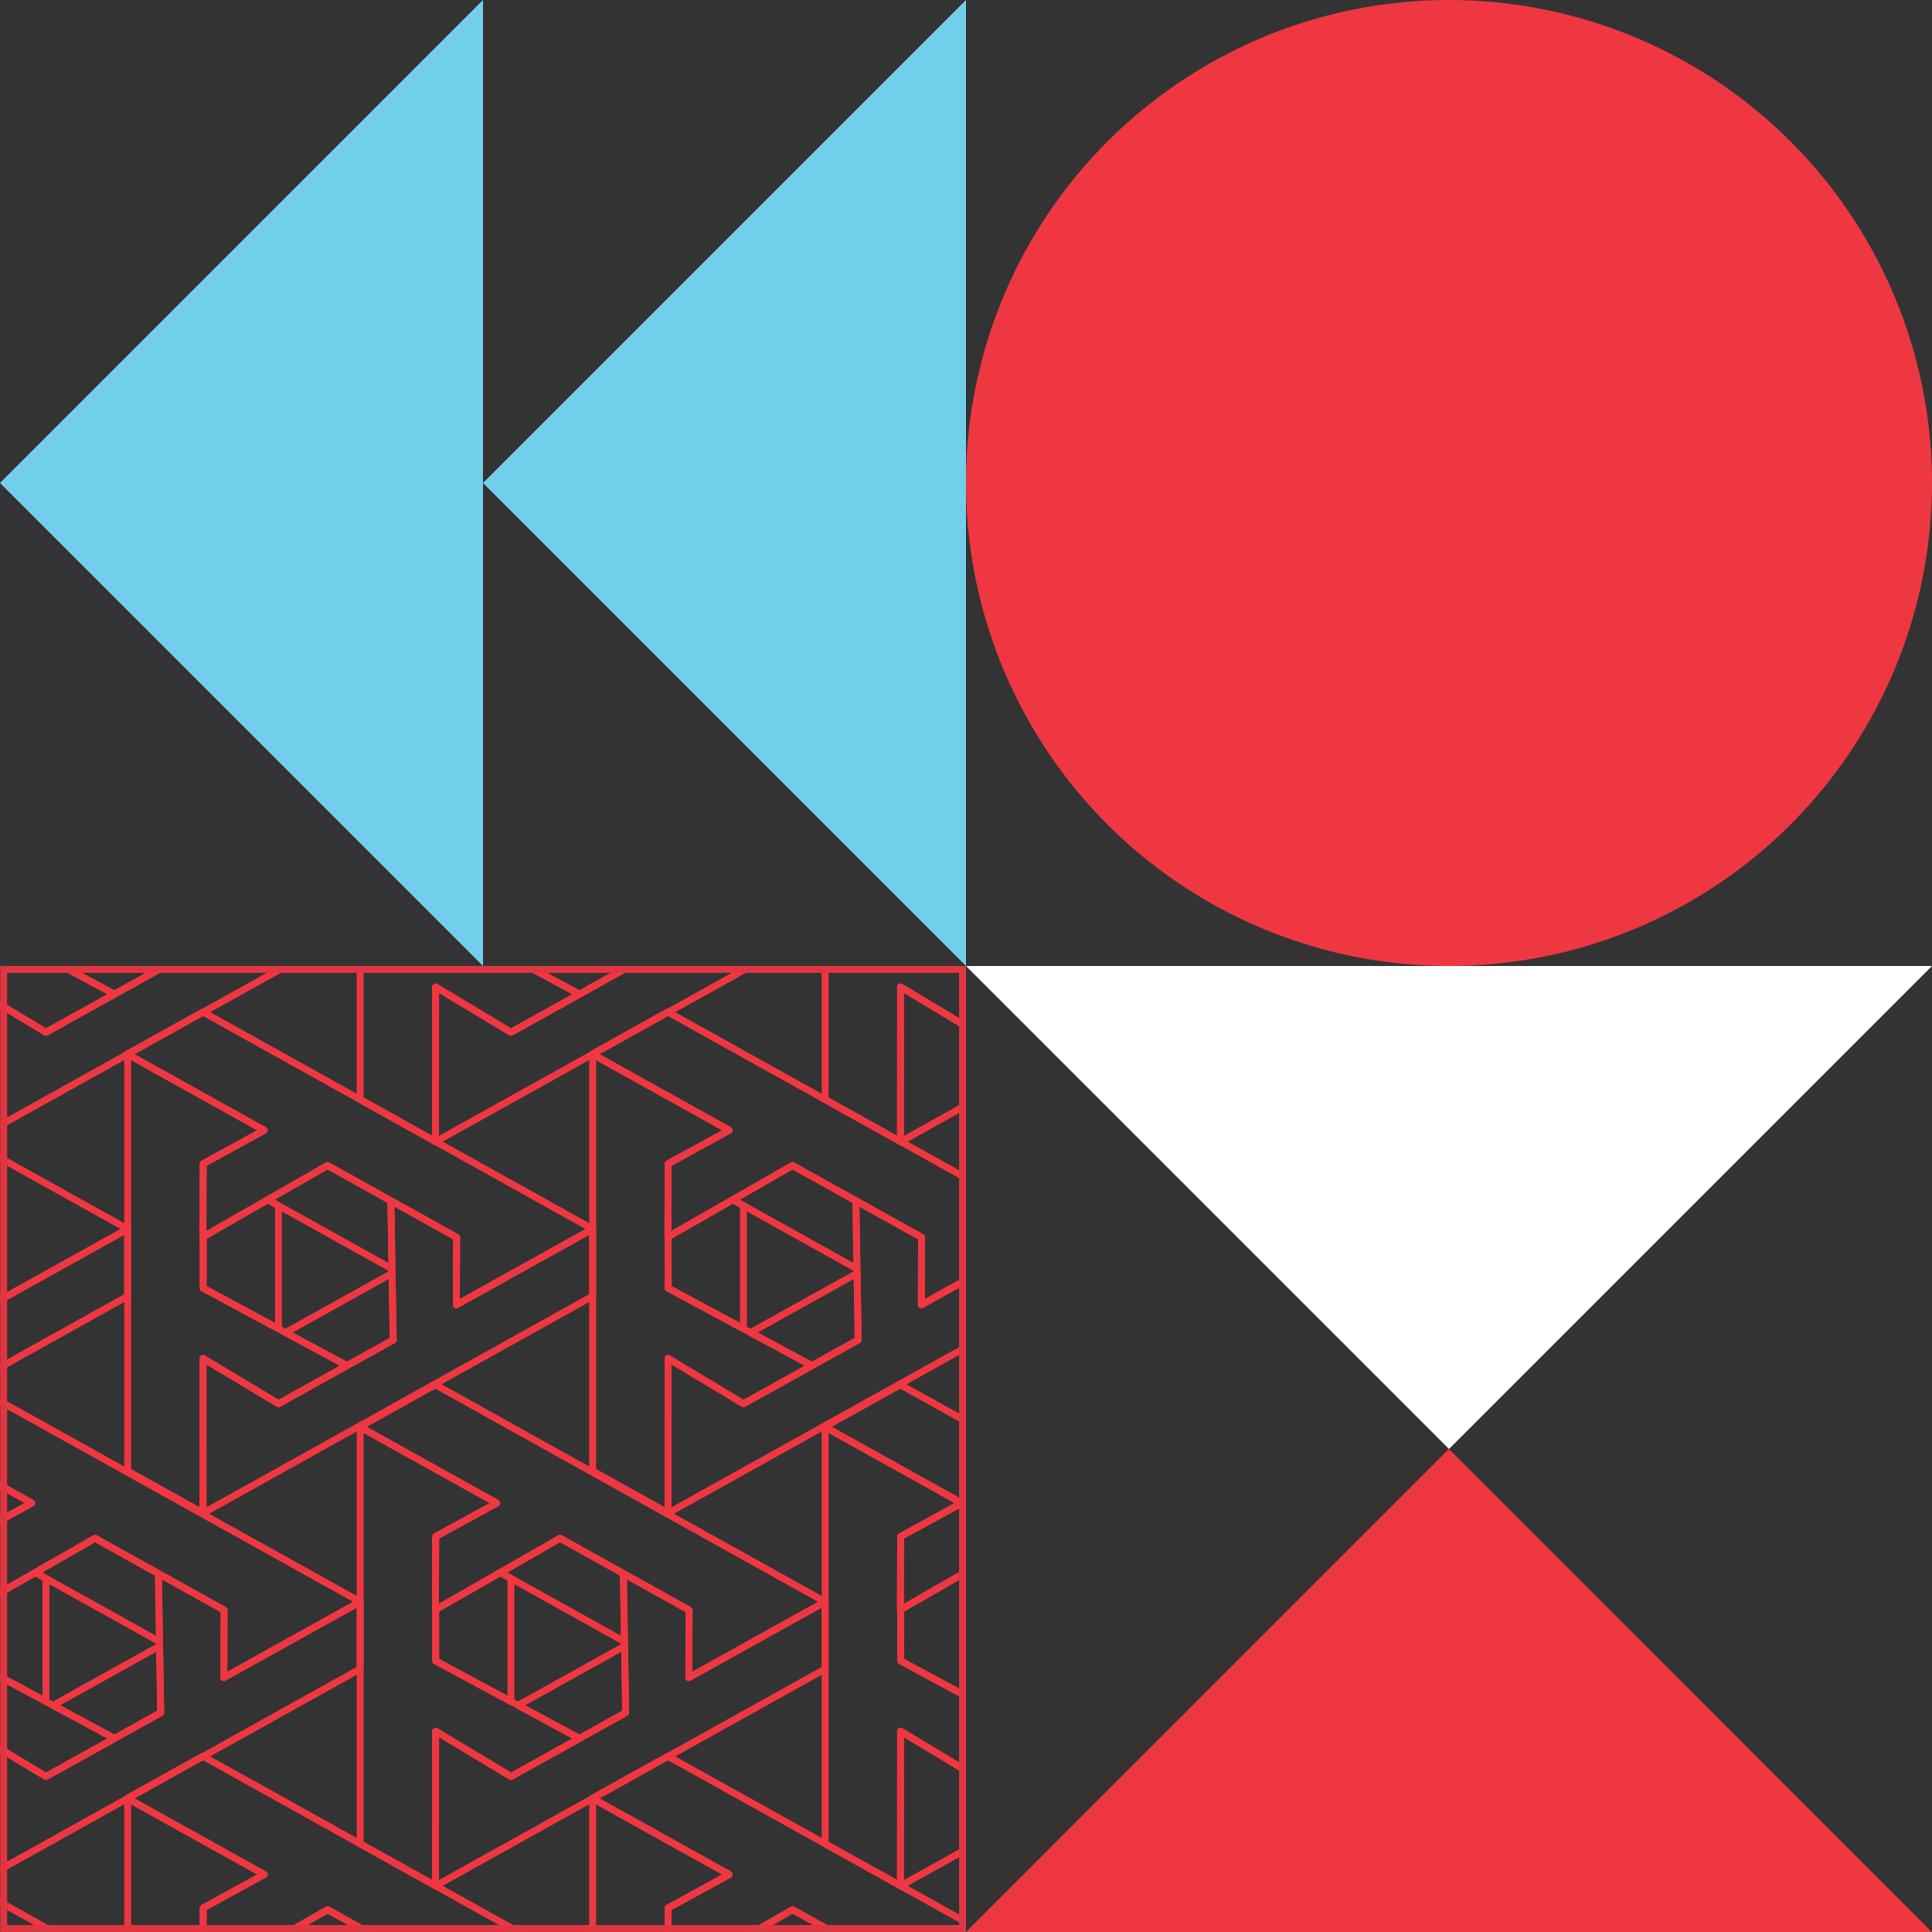 <?xml version="1.0" encoding="UTF-8" standalone="no"?>
<!DOCTYPE svg PUBLIC "-//W3C//DTD SVG 1.1//EN" "http://www.w3.org/Graphics/SVG/1.1/DTD/svg11.dtd">
<svg width="100%" height="100%" viewBox="0 0 280 280" version="1.1" xmlns="http://www.w3.org/2000/svg" xmlns:xlink="http://www.w3.org/1999/xlink" xml:space="preserve" xmlns:serif="http://www.serif.com/" style="fill-rule:evenodd;clip-rule:evenodd;stroke-linejoin:round;stroke-miterlimit:2;">
    <rect x="0" y="0" width="280" height="280" fill="#333333" stroke="none"/>
    <rect id="branding-strategies" x="0" y="0" width="280" height="280" style="fill:none;"/>
    <clipPath id="_clip1">
        <rect x="0" y="0" width="280" height="280"/>
    </clipPath>
    <g clip-path="url(#_clip1)">
        <path d="M-0,70L70,0L70,140L-0,70Z" style="fill:rgb(113,207,235);"/>
        <path d="M70,70L140,0L140,140L70,70Z" style="fill:rgb(113,207,235);"/>
        <circle cx="210" cy="70" r="70" style="fill:rgb(239,55,66);"/>
        <path d="M210,209.997L140,139.997L280,139.997L210,209.997Z" style="fill:white;"/>
        <path d="M209.985,210L279.97,280L140,280L209.985,210Z" style="fill:rgb(239,55,66);"/>
        <g>
            <rect x="0.036" y="139.997" width="139.964" height="139.994" style="fill:none;"/>
            <clipPath id="_clip2">
                <rect x="0.036" y="139.997" width="139.964" height="139.994"/>
            </clipPath>
            <g clip-path="url(#_clip2)">
                <g>
                    <path d="M-29.094,56.098L-48.887,45.084L-48.874,45.009L-37.992,38.952L18.502,70.404L-1.254,81.39L-1.215,71.61L-10.741,66.308L-10.741,66.31L-19.922,61.201L-37.98,71.548L-37.941,60.942L-29.094,56.098ZM-26,85.411L-10.565,76.817L-10.402,86.477L-17.107,90.205L-26,85.411Z" style="fill:none;stroke:rgb(239,55,66);stroke-width:1px;"/>
                    <path d="M-1.254,81.39L18.502,70.404L18.502,80.143L-37.966,111.583L-37.955,89.159L-27.032,95.724L-17.102,90.208L-17.107,90.205L-10.402,86.477L-10.741,66.308L-1.215,71.61L-1.254,81.39ZM-28.579,66.162L-27.032,67.024L-27.032,84.854L-37.94,78.974L-37.946,71.528L-28.579,66.162Z" style="fill:none;stroke:rgb(239,55,66);stroke-width:1px;"/>
                    <path d="M4.601,2.265L-15.192,-8.749L-15.179,-8.824L-4.297,-14.881L52.197,16.572L32.441,27.557L32.48,17.778L22.954,12.475L22.954,12.477L13.773,7.368L-4.285,17.715L-4.246,7.11L4.601,2.265ZM7.695,31.578L23.13,22.984L23.292,32.645L16.588,36.373L7.695,31.578Z" style="fill:none;stroke:rgb(239,55,66);stroke-width:1px;"/>
                    <path d="M-4.26,35.327L-4.272,57.722L-15.192,51.643L-15.192,-8.749L4.601,2.265L-4.246,7.109L-4.285,17.715L-4.251,17.696L-4.245,25.141L16.593,36.375L6.662,41.892L-4.26,35.327ZM23.119,22.345L5.122,12.325L13.773,7.368L22.954,12.477L23.119,22.345ZM-4.245,57.735L-4.245,57.737L-4.247,57.736L-4.245,57.735Z" style="fill:none;stroke:rgb(239,55,66);stroke-width:1px;"/>
                    <path d="M32.441,27.557L52.197,16.572L52.197,26.31L-4.272,57.75L-4.26,35.327L6.662,41.892L16.593,36.375L16.588,36.372L23.292,32.644L22.954,12.475L32.48,17.778L32.441,27.557ZM5.115,12.329L6.662,13.192L6.662,31.022L-4.245,25.141L-4.251,17.696L5.115,12.329Z" style="fill:none;stroke:rgb(239,55,66);stroke-width:1px;"/>
                    <path d="M38.296,56.098L18.502,45.084L18.515,45.009L29.397,38.952L85.892,70.404L66.136,81.39L66.174,71.61L56.648,66.308L56.648,66.31L47.467,61.201L29.41,71.548L29.449,60.942L38.296,56.098ZM41.39,85.411L56.825,76.817L56.987,86.477L50.283,90.205L41.39,85.411Z" style="fill:none;stroke:rgb(239,55,66);stroke-width:1px;"/>
                    <path d="M29.434,89.159L29.423,111.555L18.502,105.475L18.502,45.084L38.296,56.098L29.449,60.942L29.41,71.548L29.443,71.528L29.449,78.974L50.287,90.208L40.357,95.724L29.434,89.159ZM56.814,76.178L38.817,66.158L47.467,61.201L56.648,66.31L56.814,76.178ZM29.449,111.568L29.449,111.57L29.448,111.569L29.449,111.568Z" style="fill:none;stroke:rgb(239,55,66);stroke-width:1px;"/>
                    <path d="M66.136,81.39L85.891,70.404L85.891,80.143L29.423,111.583L29.434,89.159L40.357,95.724L50.287,90.208L50.282,90.205L56.987,86.477L56.648,66.308L66.175,71.61L66.136,81.39ZM38.81,66.162L40.357,67.024L40.357,84.854L29.449,78.974L29.443,71.528L38.81,66.162Z" style="fill:none;stroke:rgb(239,55,66);stroke-width:1px;"/>
                    <path d="M71.99,2.265L52.197,-8.749L52.21,-8.824L63.092,-14.881L119.586,16.572L99.83,27.557L99.869,17.778L90.343,12.475L90.343,12.477L81.162,7.368L63.104,17.715L63.143,7.11L71.99,2.265ZM75.084,31.578L90.519,22.984L90.681,32.645L83.977,36.373L75.084,31.578Z" style="fill:none;stroke:rgb(239,55,66);stroke-width:1px;"/>
                    <path d="M63.129,35.327L63.118,57.722L52.197,51.643L52.197,-8.749L71.99,2.265L63.144,7.109L63.104,17.715L63.138,17.696L63.144,25.141L83.982,36.375L74.052,41.892L63.129,35.327ZM90.509,22.345L72.511,12.325L81.162,7.368L90.343,12.477L90.509,22.345ZM63.144,57.735L63.144,57.737L63.142,57.736L63.144,57.735Z" style="fill:none;stroke:rgb(239,55,66);stroke-width:1px;"/>
                    <path d="M99.83,27.557L119.586,16.572L119.586,26.31L63.118,57.75L63.129,35.327L74.052,41.892L83.982,36.375L83.977,36.372L90.681,32.644L90.343,12.475L99.869,17.778L99.83,27.557ZM72.505,12.329L74.052,13.192L74.052,31.022L63.144,25.141L63.138,17.696L72.505,12.329Z" style="fill:none;stroke:rgb(239,55,66);stroke-width:1px;"/>
                    <path d="M105.685,56.098L85.892,45.084L85.905,45.009L96.787,38.952L153.281,70.404L133.525,81.39L133.564,71.61L124.037,66.308L124.038,66.31L114.857,61.201L96.799,71.548L96.838,60.942L105.685,56.098ZM108.779,85.411L124.214,76.817L124.376,86.477L117.672,90.205L108.779,85.411Z" style="fill:none;stroke:rgb(239,55,66);stroke-width:1px;"/>
                    <path d="M96.824,89.159L96.812,111.555L85.892,105.475L85.892,45.084L105.685,56.098L96.838,60.942L96.799,71.548L96.833,71.528L96.838,78.974L117.677,90.208L107.746,95.724L96.824,89.159ZM124.203,76.178L106.206,66.158L114.857,61.201L124.038,66.31L124.203,76.178ZM96.839,111.568L96.839,111.57L96.837,111.569L96.839,111.568Z" style="fill:none;stroke:rgb(239,55,66);stroke-width:1px;"/>
                    <path d="M133.525,81.39L153.281,70.404L153.281,80.143L96.812,111.583L96.824,89.159L107.746,95.724L117.677,90.208L117.672,90.205L124.376,86.477L124.037,66.308L133.564,71.61L133.525,81.39ZM106.199,66.162L107.746,67.024L107.746,84.854L96.838,78.974L96.833,71.528L106.199,66.162Z" style="fill:none;stroke:rgb(239,55,66);stroke-width:1px;"/>
                    <path d="M139.38,2.265L119.586,-8.749L119.599,-8.824L130.481,-14.881L186.976,16.572L167.22,27.557L167.258,17.778L157.732,12.475L157.732,12.477L148.551,7.368L130.494,17.715L130.533,7.11L139.38,2.265ZM142.474,31.578L157.909,22.984L158.071,32.645L151.366,36.373L142.474,31.578Z" style="fill:none;stroke:rgb(239,55,66);stroke-width:1px;"/>
                    <path d="M130.518,35.327L130.507,57.722L119.586,51.643L119.586,-8.749L139.38,2.265L130.533,7.109L130.494,17.715L130.527,17.696L130.533,25.141L151.371,36.375L141.441,41.892L130.518,35.327ZM157.898,22.345L139.901,12.325L148.551,7.368L157.732,12.477L157.898,22.345ZM130.533,57.735L130.533,57.737L130.532,57.736L130.533,57.735Z" style="fill:none;stroke:rgb(239,55,66);stroke-width:1px;"/>
                    <path d="M167.22,27.557L186.975,16.572L186.975,26.31L130.507,57.75L130.518,35.327L141.441,41.892L151.371,36.375L151.366,36.372L158.071,32.644L157.732,12.475L167.259,17.778L167.22,27.557ZM139.894,12.329L141.441,13.192L141.441,31.022L130.533,25.141L130.527,17.696L139.894,12.329Z" style="fill:none;stroke:rgb(239,55,66);stroke-width:1px;"/>
                    <path d="M173.074,56.098L153.281,45.084L153.294,45.009L164.176,38.952L220.67,70.404L200.914,81.39L200.953,71.61L191.427,66.308L191.427,66.31L182.246,61.201L164.188,71.548L164.227,60.942L173.074,56.098ZM176.168,85.411L191.603,76.817L191.765,86.477L185.061,90.205L176.168,85.411Z" style="fill:none;stroke:rgb(239,55,66);stroke-width:1px;"/>
                    <path d="M164.213,89.159L164.201,111.555L153.281,105.475L153.281,45.084L173.074,56.098L164.228,60.942L164.188,71.548L164.222,71.528L164.228,78.974L185.066,90.208L175.135,95.724L164.213,89.159ZM191.592,76.178L173.595,66.158L182.246,61.201L191.427,66.31L191.592,76.178ZM164.228,111.568L164.228,111.57L164.226,111.569L164.228,111.568Z" style="fill:none;stroke:rgb(239,55,66);stroke-width:1px;"/>
                    <path d="M200.914,81.39L220.67,70.404L220.67,80.143L164.201,111.583L164.213,89.159L175.135,95.724L185.066,90.208L185.061,90.205L191.765,86.477L191.427,66.308L200.953,71.61L200.914,81.39ZM173.588,66.162L175.135,67.024L175.135,84.854L164.228,78.974L164.222,71.528L173.588,66.162Z" style="fill:none;stroke:rgb(239,55,66);stroke-width:1px;"/>
                    <path d="M206.769,2.265L186.976,-8.749L186.989,-8.824L197.871,-14.881L254.365,16.572L234.609,27.557L234.648,17.778L225.121,12.475L225.121,12.477L215.941,7.368L197.883,17.715L197.922,7.11L206.769,2.265ZM209.863,31.578L225.298,22.984L225.46,32.645L218.756,36.373L209.863,31.578Z" style="fill:none;stroke:rgb(239,55,66);stroke-width:1px;"/>
                    <path d="M197.908,35.327L197.896,57.722L186.976,51.643L186.976,-8.749L206.769,2.265L197.922,7.109L197.883,17.715L197.917,17.696L197.922,25.141L218.761,36.375L208.83,41.892L197.908,35.327ZM225.287,22.345L207.29,12.325L215.94,7.368L225.121,12.477L225.287,22.345ZM197.923,57.735L197.923,57.737L197.921,57.736L197.923,57.735Z" style="fill:none;stroke:rgb(239,55,66);stroke-width:1px;"/>
                    <path d="M234.609,27.557L254.364,16.572L254.364,26.31L197.896,57.75L197.908,35.327L208.83,41.892L218.761,36.375L218.756,36.372L225.46,32.644L225.121,12.475L234.648,17.778L234.609,27.557ZM207.283,12.329L208.83,13.192L208.83,31.022L197.922,25.141L197.917,17.696L207.283,12.329Z" style="fill:none;stroke:rgb(239,55,66);stroke-width:1px;"/>
                    <path d="M240.464,56.098L220.67,45.084L220.683,45.009L231.565,38.952L288.06,70.404L268.304,81.39L268.342,71.61L258.816,66.308L258.816,66.31L249.635,61.201L231.578,71.548L231.617,60.942L240.464,56.098ZM243.558,85.411L258.993,76.817L259.155,86.477L252.45,90.205L243.558,85.411Z" style="fill:none;stroke:rgb(239,55,66);stroke-width:1px;"/>
                    <path d="M231.602,89.159L231.591,111.555L220.67,105.475L220.67,45.084L240.463,56.098L231.617,60.942L231.578,71.548L231.611,71.528L231.617,78.974L252.455,90.208L242.525,95.724L231.602,89.159ZM258.982,76.178L240.985,66.158L249.635,61.201L258.816,66.31L258.982,76.178ZM231.617,111.568L231.617,111.57L231.616,111.569L231.617,111.568Z" style="fill:none;stroke:rgb(239,55,66);stroke-width:1px;"/>
                    <path d="M268.304,81.39L288.059,70.404L288.059,80.143L231.591,111.583L231.602,89.159L242.525,95.724L252.455,90.208L252.45,90.205L259.155,86.477L258.816,66.308L268.343,71.61L268.304,81.39ZM240.978,66.162L242.525,67.024L242.525,84.854L231.617,78.974L231.611,71.528L240.978,66.162Z" style="fill:none;stroke:rgb(239,55,66);stroke-width:1px;"/>
                    <path d="M274.158,2.265L254.365,-8.749L254.378,-8.824L265.26,-14.881L321.754,16.572L301.998,27.557L302.037,17.778L292.511,12.475L292.511,12.477L283.33,7.368L265.272,17.715L265.311,7.11L274.158,2.265ZM277.252,31.578L292.687,22.984L292.849,32.645L286.145,36.373L277.252,31.578Z" style="fill:none;stroke:rgb(239,55,66);stroke-width:1px;"/>
                    <path d="M265.297,35.327L265.285,57.722L254.365,51.643L254.365,-8.749L274.158,2.265L265.312,7.109L265.272,17.715L265.306,17.696L265.312,25.141L286.15,36.375L276.219,41.892L265.297,35.327ZM292.676,22.345L274.679,12.325L283.33,7.368L292.511,12.477L292.676,22.345ZM265.312,57.735L265.312,57.737L265.31,57.736L265.312,57.735Z" style="fill:none;stroke:rgb(239,55,66);stroke-width:1px;"/>
                    <path d="M301.998,27.557L321.754,16.572L321.754,26.31L265.285,57.75L265.297,35.327L276.219,41.892L286.15,36.375L286.145,36.372L292.849,32.644L292.511,12.475L302.037,17.778L301.998,27.557ZM274.672,12.329L276.219,13.192L276.219,31.022L265.312,25.141L265.306,17.696L274.672,12.329Z" style="fill:none;stroke:rgb(239,55,66);stroke-width:1px;"/>
                    <path d="M-29.094,271.67L-48.887,260.656L-48.874,260.581L-37.992,254.524L18.502,285.976L-1.254,296.962L-1.215,287.183L-10.741,281.88L-10.741,281.882L-19.922,276.773L-37.98,287.12L-37.941,276.514L-29.094,271.67ZM-26,300.983L-10.565,292.389L-10.402,302.049L-17.107,305.777L-26,300.983Z" style="fill:none;stroke:rgb(239,55,66);stroke-width:1px;"/>
                    <path d="M4.601,217.837L-15.192,206.824L-15.179,206.748L-4.297,200.691L52.197,232.144L32.441,243.129L32.48,233.35L22.954,228.047L22.954,228.049L13.773,222.941L-4.285,233.287L-4.246,222.682L4.601,217.837ZM7.695,247.151L23.13,238.556L23.292,248.217L16.588,251.945L7.695,247.151Z" style="fill:none;stroke:rgb(239,55,66);stroke-width:1px;"/>
                    <path d="M-4.26,250.899L-4.272,273.295L-15.192,267.215L-15.192,206.823L4.601,217.837L-4.246,222.682L-4.285,233.287L-4.251,233.268L-4.245,240.713L16.593,251.947L6.662,257.464L-4.26,250.899ZM23.119,237.917L5.122,227.897L13.773,222.941L22.954,228.049L23.119,237.917ZM-4.245,273.307L-4.245,273.309L-4.247,273.308L-4.245,273.307Z" style="fill:none;stroke:rgb(239,55,66);stroke-width:1px;"/>
                    <path d="M32.441,243.129L52.197,232.144L52.197,241.882L-4.272,273.322L-4.26,250.899L6.662,257.464L16.593,251.947L16.588,251.945L23.292,248.217L22.954,228.047L32.48,233.35L32.441,243.129ZM5.115,227.901L6.662,228.764L6.662,246.594L-4.245,240.713L-4.251,233.268L5.115,227.901Z" style="fill:none;stroke:rgb(239,55,66);stroke-width:1px;"/>
                    <path d="M38.296,271.67L18.502,260.656L18.515,260.581L29.397,254.524L85.892,285.976L66.136,296.962L66.174,287.183L56.648,281.88L56.648,281.882L47.467,276.773L29.41,287.12L29.449,276.514L38.296,271.67ZM41.39,300.983L56.825,292.389L56.987,302.049L50.283,305.777L41.39,300.983Z" style="fill:none;stroke:rgb(239,55,66);stroke-width:1px;"/>
                    <path d="M29.434,304.731L29.423,327.127L18.502,321.047L18.502,260.656L38.296,271.67L29.449,276.514L29.41,287.12L29.443,287.101L29.449,294.546L50.287,305.78L40.357,311.296L29.434,304.731ZM56.814,291.75L38.817,281.73L47.467,276.773L56.648,281.882L56.814,291.75ZM29.449,327.14L29.449,327.142L29.448,327.141L29.449,327.14Z" style="fill:none;stroke:rgb(239,55,66);stroke-width:1px;"/>
                    <path d="M71.99,217.837L52.197,206.824L52.21,206.748L63.092,200.691L119.586,232.144L99.83,243.129L99.869,233.35L90.343,228.047L90.343,228.049L81.162,222.941L63.104,233.287L63.143,222.682L71.99,217.837ZM75.084,247.151L90.519,238.556L90.681,248.217L83.977,251.945L75.084,247.151Z" style="fill:none;stroke:rgb(239,55,66);stroke-width:1px;"/>
                    <path d="M63.129,250.899L63.118,273.295L52.197,267.215L52.197,206.823L71.99,217.837L63.144,222.682L63.104,233.287L63.138,233.268L63.144,240.713L83.982,251.947L74.052,257.464L63.129,250.899ZM90.509,237.917L72.511,227.897L81.162,222.941L90.343,228.049L90.509,237.917ZM63.144,273.307L63.144,273.309L63.142,273.308L63.144,273.307Z" style="fill:none;stroke:rgb(239,55,66);stroke-width:1px;"/>
                    <path d="M99.83,243.129L119.586,232.144L119.586,241.882L63.118,273.322L63.129,250.899L74.052,257.464L83.982,251.947L83.977,251.945L90.681,248.217L90.343,228.047L99.869,233.35L99.83,243.129ZM72.505,227.901L74.052,228.764L74.052,246.594L63.144,240.713L63.138,233.268L72.505,227.901Z" style="fill:none;stroke:rgb(239,55,66);stroke-width:1px;"/>
                    <path d="M105.685,271.67L85.892,260.656L85.905,260.581L96.787,254.524L153.281,285.976L133.525,296.962L133.564,287.183L124.037,281.88L124.038,281.882L114.857,276.773L96.799,287.12L96.838,276.514L105.685,271.67ZM108.779,300.983L124.214,292.389L124.376,302.049L117.672,305.777L108.779,300.983Z" style="fill:none;stroke:rgb(239,55,66);stroke-width:1px;"/>
                    <path d="M96.824,304.731L96.812,327.127L85.892,321.047L85.892,260.656L105.685,271.67L96.838,276.514L96.799,287.12L96.833,287.101L96.838,294.546L117.677,305.78L107.746,311.296L96.824,304.731ZM124.203,291.75L106.206,281.73L114.857,276.773L124.038,281.882L124.203,291.75ZM96.839,327.14L96.839,327.142L96.837,327.141L96.839,327.14Z" style="fill:none;stroke:rgb(239,55,66);stroke-width:1px;"/>
                    <path d="M139.38,217.837L119.586,206.824L119.599,206.748L130.481,200.691L186.976,232.144L167.22,243.129L167.258,233.35L157.732,228.047L157.732,228.049L148.551,222.941L130.494,233.287L130.533,222.682L139.38,217.837ZM142.474,247.151L157.909,238.556L158.071,248.217L151.366,251.945L142.474,247.151Z" style="fill:none;stroke:rgb(239,55,66);stroke-width:1px;"/>
                    <path d="M130.518,250.899L130.507,273.295L119.586,267.215L119.586,206.823L139.38,217.837L130.533,222.682L130.494,233.287L130.527,233.268L130.533,240.713L151.371,251.947L141.441,257.464L130.518,250.899ZM157.898,237.917L139.901,227.897L148.551,222.941L157.732,228.049L157.898,237.917ZM130.533,273.307L130.533,273.309L130.532,273.308L130.533,273.307Z" style="fill:none;stroke:rgb(239,55,66);stroke-width:1px;"/>
                    <path d="M167.22,243.129L186.975,232.144L186.975,241.882L130.507,273.322L130.518,250.899L141.441,257.464L151.371,251.947L151.366,251.945L158.071,248.217L157.732,228.047L167.259,233.35L167.22,243.129ZM139.894,227.901L141.441,228.764L141.441,246.594L130.533,240.713L130.527,233.268L139.894,227.901Z" style="fill:none;stroke:rgb(239,55,66);stroke-width:1px;"/>
                    <path d="M173.074,271.67L153.281,260.656L153.294,260.581L164.176,254.524L220.67,285.976L200.914,296.962L200.953,287.183L191.427,281.88L191.427,281.882L182.246,276.773L164.188,287.12L164.227,276.514L173.074,271.67ZM176.168,300.983L191.603,292.389L191.765,302.049L185.061,305.777L176.168,300.983Z" style="fill:none;stroke:rgb(239,55,66);stroke-width:1px;"/>
                    <path d="M164.213,304.731L164.201,327.127L153.281,321.047L153.281,260.656L173.074,271.67L164.228,276.514L164.188,287.12L164.222,287.101L164.228,294.546L185.066,305.78L175.135,311.296L164.213,304.731ZM191.592,291.75L173.595,281.73L182.246,276.773L191.427,281.882L191.592,291.75ZM164.228,327.14L164.228,327.142L164.226,327.141L164.228,327.14Z" style="fill:none;stroke:rgb(239,55,66);stroke-width:1px;"/>
                    <path d="M206.769,217.837L186.976,206.824L186.989,206.748L197.871,200.691L254.365,232.144L234.609,243.129L234.648,233.35L225.121,228.047L225.121,228.049L215.941,222.941L197.883,233.287L197.922,222.682L206.769,217.837ZM209.863,247.151L225.298,238.556L225.46,248.217L218.756,251.945L209.863,247.151Z" style="fill:none;stroke:rgb(239,55,66);stroke-width:1px;"/>
                    <path d="M197.908,250.899L197.896,273.295L186.976,267.215L186.976,206.823L206.769,217.837L197.922,222.682L197.883,233.287L197.917,233.268L197.922,240.713L218.761,251.947L208.83,257.464L197.908,250.899ZM225.287,237.917L207.29,227.897L215.94,222.941L225.121,228.049L225.287,237.917ZM197.923,273.307L197.923,273.309L197.921,273.308L197.923,273.307Z" style="fill:none;stroke:rgb(239,55,66);stroke-width:1px;"/>
                    <path d="M234.609,243.129L254.364,232.144L254.364,241.882L197.896,273.322L197.908,250.899L208.83,257.464L218.761,251.947L218.756,251.945L225.46,248.217L225.121,228.047L234.648,233.35L234.609,243.129ZM207.283,227.901L208.83,228.764L208.83,246.594L197.922,240.713L197.917,233.268L207.283,227.901Z" style="fill:none;stroke:rgb(239,55,66);stroke-width:1px;"/>
                    <path d="M240.464,271.67L220.67,260.656L220.683,260.581L231.565,254.524L288.06,285.976L268.304,296.962L268.342,287.183L258.816,281.88L258.816,281.882L249.635,276.773L231.578,287.12L231.617,276.514L240.464,271.67ZM243.558,300.983L258.993,292.389L259.155,302.049L252.45,305.777L243.558,300.983Z" style="fill:none;stroke:rgb(239,55,66);stroke-width:1px;"/>
                    <path d="M231.602,304.731L231.591,327.127L220.67,321.047L220.67,260.656L240.463,271.67L231.617,276.514L231.578,287.12L231.611,287.101L231.617,294.546L252.455,305.78L242.525,311.296L231.602,304.731ZM258.982,291.75L240.985,281.73L249.635,276.773L258.816,281.882L258.982,291.75ZM231.617,327.14L231.617,327.142L231.616,327.141L231.617,327.14Z" style="fill:none;stroke:rgb(239,55,66);stroke-width:1px;"/>
                    <path d="M274.158,217.837L254.365,206.824L254.378,206.748L265.26,200.691L321.754,232.144L301.998,243.129L302.037,233.35L292.511,228.047L292.511,228.049L283.33,222.941L265.272,233.287L265.311,222.682L274.158,217.837ZM277.252,247.151L292.687,238.556L292.849,248.217L286.145,251.945L277.252,247.151Z" style="fill:none;stroke:rgb(239,55,66);stroke-width:1px;"/>
                    <path d="M265.297,250.899L265.285,273.295L254.365,267.215L254.365,206.823L274.158,217.837L265.312,222.682L265.272,233.287L265.306,233.268L265.312,240.713L286.15,251.947L276.219,257.464L265.297,250.899ZM292.676,237.917L274.679,227.897L283.33,222.941L292.511,228.049L292.676,237.917ZM265.312,273.307L265.312,273.309L265.31,273.308L265.312,273.307Z" style="fill:none;stroke:rgb(239,55,66);stroke-width:1px;"/>
                    <path d="M301.998,243.129L321.754,232.144L321.754,241.882L265.285,273.322L265.297,250.899L276.219,257.464L286.15,251.947L286.145,251.945L292.849,248.217L292.511,228.047L302.037,233.35L301.998,243.129ZM274.672,227.901L276.219,228.764L276.219,246.594L265.312,240.713L265.306,233.268L274.672,227.901Z" style="fill:none;stroke:rgb(239,55,66);stroke-width:1px;"/>
                    <path d="M-29.094,163.812L-48.887,152.798L-48.874,152.722L-37.992,146.666L18.502,178.118L-1.254,189.104L-1.215,179.324L-10.741,174.021L-10.741,174.024L-19.922,168.915L-37.98,179.262L-37.941,168.656L-29.094,163.812ZM-26,193.125L-10.565,184.53L-10.402,194.191L-17.107,197.919L-26,193.125Z" style="fill:none;stroke:rgb(239,55,66);stroke-width:1px;"/>
                    <path d="M-1.254,189.104L18.502,178.118L18.502,187.857L-37.966,219.296L-37.955,196.873L-27.032,203.438L-17.102,197.922L-17.107,197.919L-10.402,194.191L-10.741,174.021L-1.215,179.324L-1.254,189.104ZM-28.579,173.875L-27.032,174.738L-27.032,192.568L-37.94,186.688L-37.946,179.242L-28.579,173.875Z" style="fill:none;stroke:rgb(239,55,66);stroke-width:1px;"/>
                    <path d="M4.601,109.979L-15.192,98.965L-15.179,98.89L-4.297,92.833L52.197,124.285L32.441,135.271L32.48,125.492L22.954,120.189L22.954,120.191L13.773,115.082L-4.285,125.429L-4.246,114.823L4.601,109.979ZM7.695,139.292L23.13,130.698L23.292,140.358L16.588,144.086L7.695,139.292Z" style="fill:none;stroke:rgb(239,55,66);stroke-width:1px;"/>
                    <path d="M-4.26,143.04L-4.272,165.436L-15.192,159.357L-15.192,98.965L4.601,109.979L-4.246,114.823L-4.285,125.429L-4.251,125.41L-4.245,132.855L16.593,144.089L6.662,149.605L-4.26,143.04ZM23.119,130.059L5.122,120.039L13.773,115.082L22.954,120.191L23.119,130.059ZM-4.245,165.449L-4.245,165.451L-4.247,165.45L-4.245,165.449Z" style="fill:none;stroke:rgb(239,55,66);stroke-width:1px;"/>
                    <path d="M32.441,135.271L52.197,124.286L52.197,134.024L-4.272,165.464L-4.26,143.04L6.662,149.606L16.593,144.089L16.588,144.086L23.292,140.358L22.954,120.189L32.48,125.492L32.441,135.271ZM5.115,120.043L6.662,120.905L6.662,138.736L-4.245,132.855L-4.251,125.41L5.115,120.043Z" style="fill:none;stroke:rgb(239,55,66);stroke-width:1px;"/>
                    <path d="M38.296,163.812L18.502,152.798L18.515,152.722L29.397,146.666L85.892,178.118L66.136,189.104L66.174,179.324L56.648,174.021L56.648,174.024L47.467,168.915L29.41,179.262L29.449,168.656L38.296,163.812ZM41.39,193.125L56.825,184.53L56.987,194.191L50.283,197.919L41.39,193.125Z" style="fill:none;stroke:rgb(239,55,66);stroke-width:1px;"/>
                    <path d="M29.434,196.873L29.423,219.269L18.502,213.189L18.502,152.798L38.296,163.812L29.449,168.656L29.41,179.262L29.443,179.242L29.449,186.688L50.287,197.922L40.357,203.438L29.434,196.873ZM56.814,183.891L38.817,173.871L47.467,168.915L56.648,174.024L56.814,183.891ZM29.449,219.282L29.449,219.284L29.448,219.283L29.449,219.282Z" style="fill:none;stroke:rgb(239,55,66);stroke-width:1px;"/>
                    <path d="M66.136,189.104L85.891,178.118L85.891,187.857L29.423,219.296L29.434,196.873L40.357,203.438L50.287,197.922L50.282,197.919L56.987,194.191L56.648,174.021L66.175,179.324L66.136,189.104ZM38.81,173.875L40.357,174.738L40.357,192.568L29.449,186.688L29.443,179.242L38.81,173.875Z" style="fill:none;stroke:rgb(239,55,66);stroke-width:1px;"/>
                    <path d="M71.99,109.979L52.197,98.965L52.21,98.89L63.092,92.833L119.586,124.285L99.83,135.271L99.869,125.492L90.343,120.189L90.343,120.191L81.162,115.082L63.104,125.429L63.143,114.823L71.99,109.979ZM75.084,139.292L90.519,130.698L90.681,140.358L83.977,144.086L75.084,139.292Z" style="fill:none;stroke:rgb(239,55,66);stroke-width:1px;"/>
                    <path d="M63.129,143.04L63.118,165.436L52.197,159.357L52.197,98.965L71.99,109.979L63.144,114.823L63.104,125.429L63.138,125.41L63.144,132.855L83.982,144.089L74.052,149.605L63.129,143.04ZM90.509,130.059L72.511,120.039L81.162,115.082L90.343,120.191L90.509,130.059ZM63.144,165.449L63.144,165.451L63.142,165.45L63.144,165.449Z" style="fill:none;stroke:rgb(239,55,66);stroke-width:1px;"/>
                    <path d="M99.83,135.271L119.586,124.286L119.586,134.024L63.118,165.464L63.129,143.04L74.052,149.606L83.982,144.089L83.977,144.086L90.681,140.358L90.343,120.189L99.869,125.492L99.83,135.271ZM72.505,120.043L74.052,120.905L74.052,138.736L63.144,132.855L63.138,125.41L72.505,120.043Z" style="fill:none;stroke:rgb(239,55,66);stroke-width:1px;"/>
                    <path d="M105.685,163.812L85.892,152.798L85.905,152.722L96.787,146.666L153.281,178.118L133.525,189.104L133.564,179.324L124.037,174.021L124.038,174.024L114.857,168.915L96.799,179.262L96.838,168.656L105.685,163.812ZM108.779,193.125L124.214,184.53L124.376,194.191L117.672,197.919L108.779,193.125Z" style="fill:none;stroke:rgb(239,55,66);stroke-width:1px;"/>
                    <path d="M96.824,196.873L96.812,219.269L85.892,213.189L85.892,152.798L105.685,163.812L96.838,168.656L96.799,179.262L96.833,179.242L96.838,186.688L117.677,197.922L107.746,203.438L96.824,196.873ZM124.203,183.891L106.206,173.871L114.857,168.915L124.038,174.024L124.203,183.891ZM96.839,219.282L96.839,219.284L96.837,219.283L96.839,219.282Z" style="fill:none;stroke:rgb(239,55,66);stroke-width:1px;"/>
                    <path d="M133.525,189.104L153.281,178.118L153.281,187.857L96.812,219.296L96.824,196.873L107.746,203.438L117.677,197.922L117.672,197.919L124.376,194.191L124.037,174.021L133.564,179.324L133.525,189.104ZM106.199,173.875L107.746,174.738L107.746,192.568L96.838,186.688L96.833,179.242L106.199,173.875Z" style="fill:none;stroke:rgb(239,55,66);stroke-width:1px;"/>
                    <path d="M139.38,109.979L119.586,98.965L119.599,98.89L130.481,92.833L186.976,124.285L167.22,135.271L167.258,125.492L157.732,120.189L157.732,120.191L148.551,115.082L130.494,125.429L130.533,114.823L139.38,109.979ZM142.474,139.292L157.909,130.698L158.071,140.358L151.366,144.086L142.474,139.292Z" style="fill:none;stroke:rgb(239,55,66);stroke-width:1px;"/>
                    <path d="M130.518,143.04L130.507,165.436L119.586,159.357L119.586,98.965L139.38,109.979L130.533,114.823L130.494,125.429L130.527,125.41L130.533,132.855L151.371,144.089L141.441,149.605L130.518,143.04ZM157.898,130.059L139.901,120.039L148.551,115.082L157.732,120.191L157.898,130.059ZM130.533,165.449L130.533,165.451L130.532,165.45L130.533,165.449Z" style="fill:none;stroke:rgb(239,55,66);stroke-width:1px;"/>
                    <path d="M167.22,135.271L186.975,124.286L186.975,134.024L130.507,165.464L130.518,143.04L141.441,149.606L151.371,144.089L151.366,144.086L158.071,140.358L157.732,120.189L167.259,125.492L167.22,135.271ZM139.894,120.043L141.441,120.905L141.441,138.736L130.533,132.855L130.527,125.41L139.894,120.043Z" style="fill:none;stroke:rgb(239,55,66);stroke-width:1px;"/>
                    <path d="M173.074,163.812L153.281,152.798L153.294,152.722L164.176,146.666L220.67,178.118L200.914,189.104L200.953,179.324L191.427,174.021L191.427,174.024L182.246,168.915L164.188,179.262L164.227,168.656L173.074,163.812ZM176.168,193.125L191.603,184.53L191.765,194.191L185.061,197.919L176.168,193.125Z" style="fill:none;stroke:rgb(239,55,66);stroke-width:1px;"/>
                    <path d="M164.213,196.873L164.201,219.269L153.281,213.189L153.281,152.798L173.074,163.812L164.228,168.656L164.188,179.262L164.222,179.242L164.228,186.688L185.066,197.922L175.135,203.438L164.213,196.873ZM191.592,183.891L173.595,173.871L182.246,168.915L191.427,174.024L191.592,183.891ZM164.228,219.282L164.228,219.284L164.226,219.283L164.228,219.282Z" style="fill:none;stroke:rgb(239,55,66);stroke-width:1px;"/>
                    <path d="M200.914,189.104L220.67,178.118L220.67,187.857L164.201,219.296L164.213,196.873L175.135,203.438L185.066,197.922L185.061,197.919L191.765,194.191L191.427,174.021L200.953,179.324L200.914,189.104ZM173.588,173.875L175.135,174.738L175.135,192.568L164.228,186.688L164.222,179.242L173.588,173.875Z" style="fill:none;stroke:rgb(239,55,66);stroke-width:1px;"/>
                    <path d="M206.769,109.979L186.976,98.965L186.989,98.89L197.871,92.833L254.365,124.285L234.609,135.271L234.648,125.492L225.121,120.189L225.121,120.191L215.941,115.082L197.883,125.429L197.922,114.823L206.769,109.979ZM209.863,139.292L225.298,130.698L225.46,140.358L218.756,144.086L209.863,139.292Z" style="fill:none;stroke:rgb(239,55,66);stroke-width:1px;"/>
                    <path d="M197.908,143.04L197.896,165.436L186.976,159.357L186.976,98.965L206.769,109.979L197.922,114.823L197.883,125.429L197.917,125.41L197.922,132.855L218.761,144.089L208.83,149.605L197.908,143.04ZM225.287,130.059L207.29,120.039L215.94,115.082L225.121,120.191L225.287,130.059ZM197.923,165.449L197.923,165.451L197.921,165.45L197.923,165.449Z" style="fill:none;stroke:rgb(239,55,66);stroke-width:1px;"/>
                    <path d="M234.609,135.271L254.364,124.286L254.364,134.024L197.896,165.464L197.908,143.04L208.83,149.606L218.761,144.089L218.756,144.086L225.46,140.358L225.121,120.189L234.648,125.492L234.609,135.271ZM207.283,120.043L208.83,120.905L208.83,138.736L197.922,132.855L197.917,125.41L207.283,120.043Z" style="fill:none;stroke:rgb(239,55,66);stroke-width:1px;"/>
                    <path d="M240.464,163.812L220.67,152.798L220.683,152.722L231.565,146.666L288.06,178.118L268.304,189.104L268.342,179.324L258.816,174.021L258.816,174.024L249.635,168.915L231.578,179.262L231.617,168.656L240.464,163.812ZM243.558,193.125L258.993,184.53L259.155,194.191L252.45,197.919L243.558,193.125Z" style="fill:none;stroke:rgb(239,55,66);stroke-width:1px;"/>
                    <path d="M231.602,196.873L231.591,219.269L220.67,213.189L220.67,152.798L240.463,163.812L231.617,168.656L231.578,179.262L231.611,179.242L231.617,186.688L252.455,197.922L242.525,203.438L231.602,196.873ZM258.982,183.891L240.985,173.871L249.635,168.915L258.816,174.024L258.982,183.891ZM231.617,219.282L231.617,219.284L231.616,219.283L231.617,219.282Z" style="fill:none;stroke:rgb(239,55,66);stroke-width:1px;"/>
                    <path d="M268.304,189.104L288.059,178.118L288.059,187.857L231.591,219.296L231.602,196.873L242.525,203.438L252.455,197.922L252.45,197.919L259.155,194.191L258.816,174.021L268.343,179.324L268.304,189.104ZM240.978,173.875L242.525,174.738L242.525,192.568L231.617,186.688L231.611,179.242L240.978,173.875Z" style="fill:none;stroke:rgb(239,55,66);stroke-width:1px;"/>
                    <path d="M274.158,109.979L254.365,98.965L254.378,98.89L265.26,92.833L321.754,124.285L301.998,135.271L302.037,125.492L292.511,120.189L292.511,120.191L283.33,115.082L265.272,125.429L265.311,114.823L274.158,109.979ZM277.252,139.292L292.687,130.698L292.849,140.358L286.145,144.086L277.252,139.292Z" style="fill:none;stroke:rgb(239,55,66);stroke-width:1px;"/>
                    <path d="M265.297,143.04L265.285,165.436L254.365,159.357L254.365,98.965L274.158,109.979L265.312,114.823L265.272,125.429L265.306,125.41L265.312,132.855L286.15,144.089L276.219,149.605L265.297,143.04ZM292.676,130.059L274.679,120.039L283.33,115.082L292.511,120.191L292.676,130.059ZM265.312,165.449L265.312,165.451L265.31,165.45L265.312,165.449Z" style="fill:none;stroke:rgb(239,55,66);stroke-width:1px;"/>
                    <path d="M301.998,135.271L321.754,124.286L321.754,134.024L265.285,165.464L265.297,143.04L276.219,149.606L286.15,144.089L286.145,144.086L292.849,140.358L292.511,120.189L302.037,125.492L301.998,135.271ZM274.672,120.043L276.219,120.905L276.219,138.736L265.312,132.855L265.306,125.41L274.672,120.043Z" style="fill:none;stroke:rgb(239,55,66);stroke-width:1px;"/>
                </g>
            </g>
            <path d="M140,139.997L140,279.991L0.036,279.991L0.036,139.997L140,139.997ZM139,140.997L1.036,140.997L1.036,278.991L139,278.991L139,140.997Z" style="fill:rgb(226,53,66);"/>
        </g>
    </g>
</svg>
